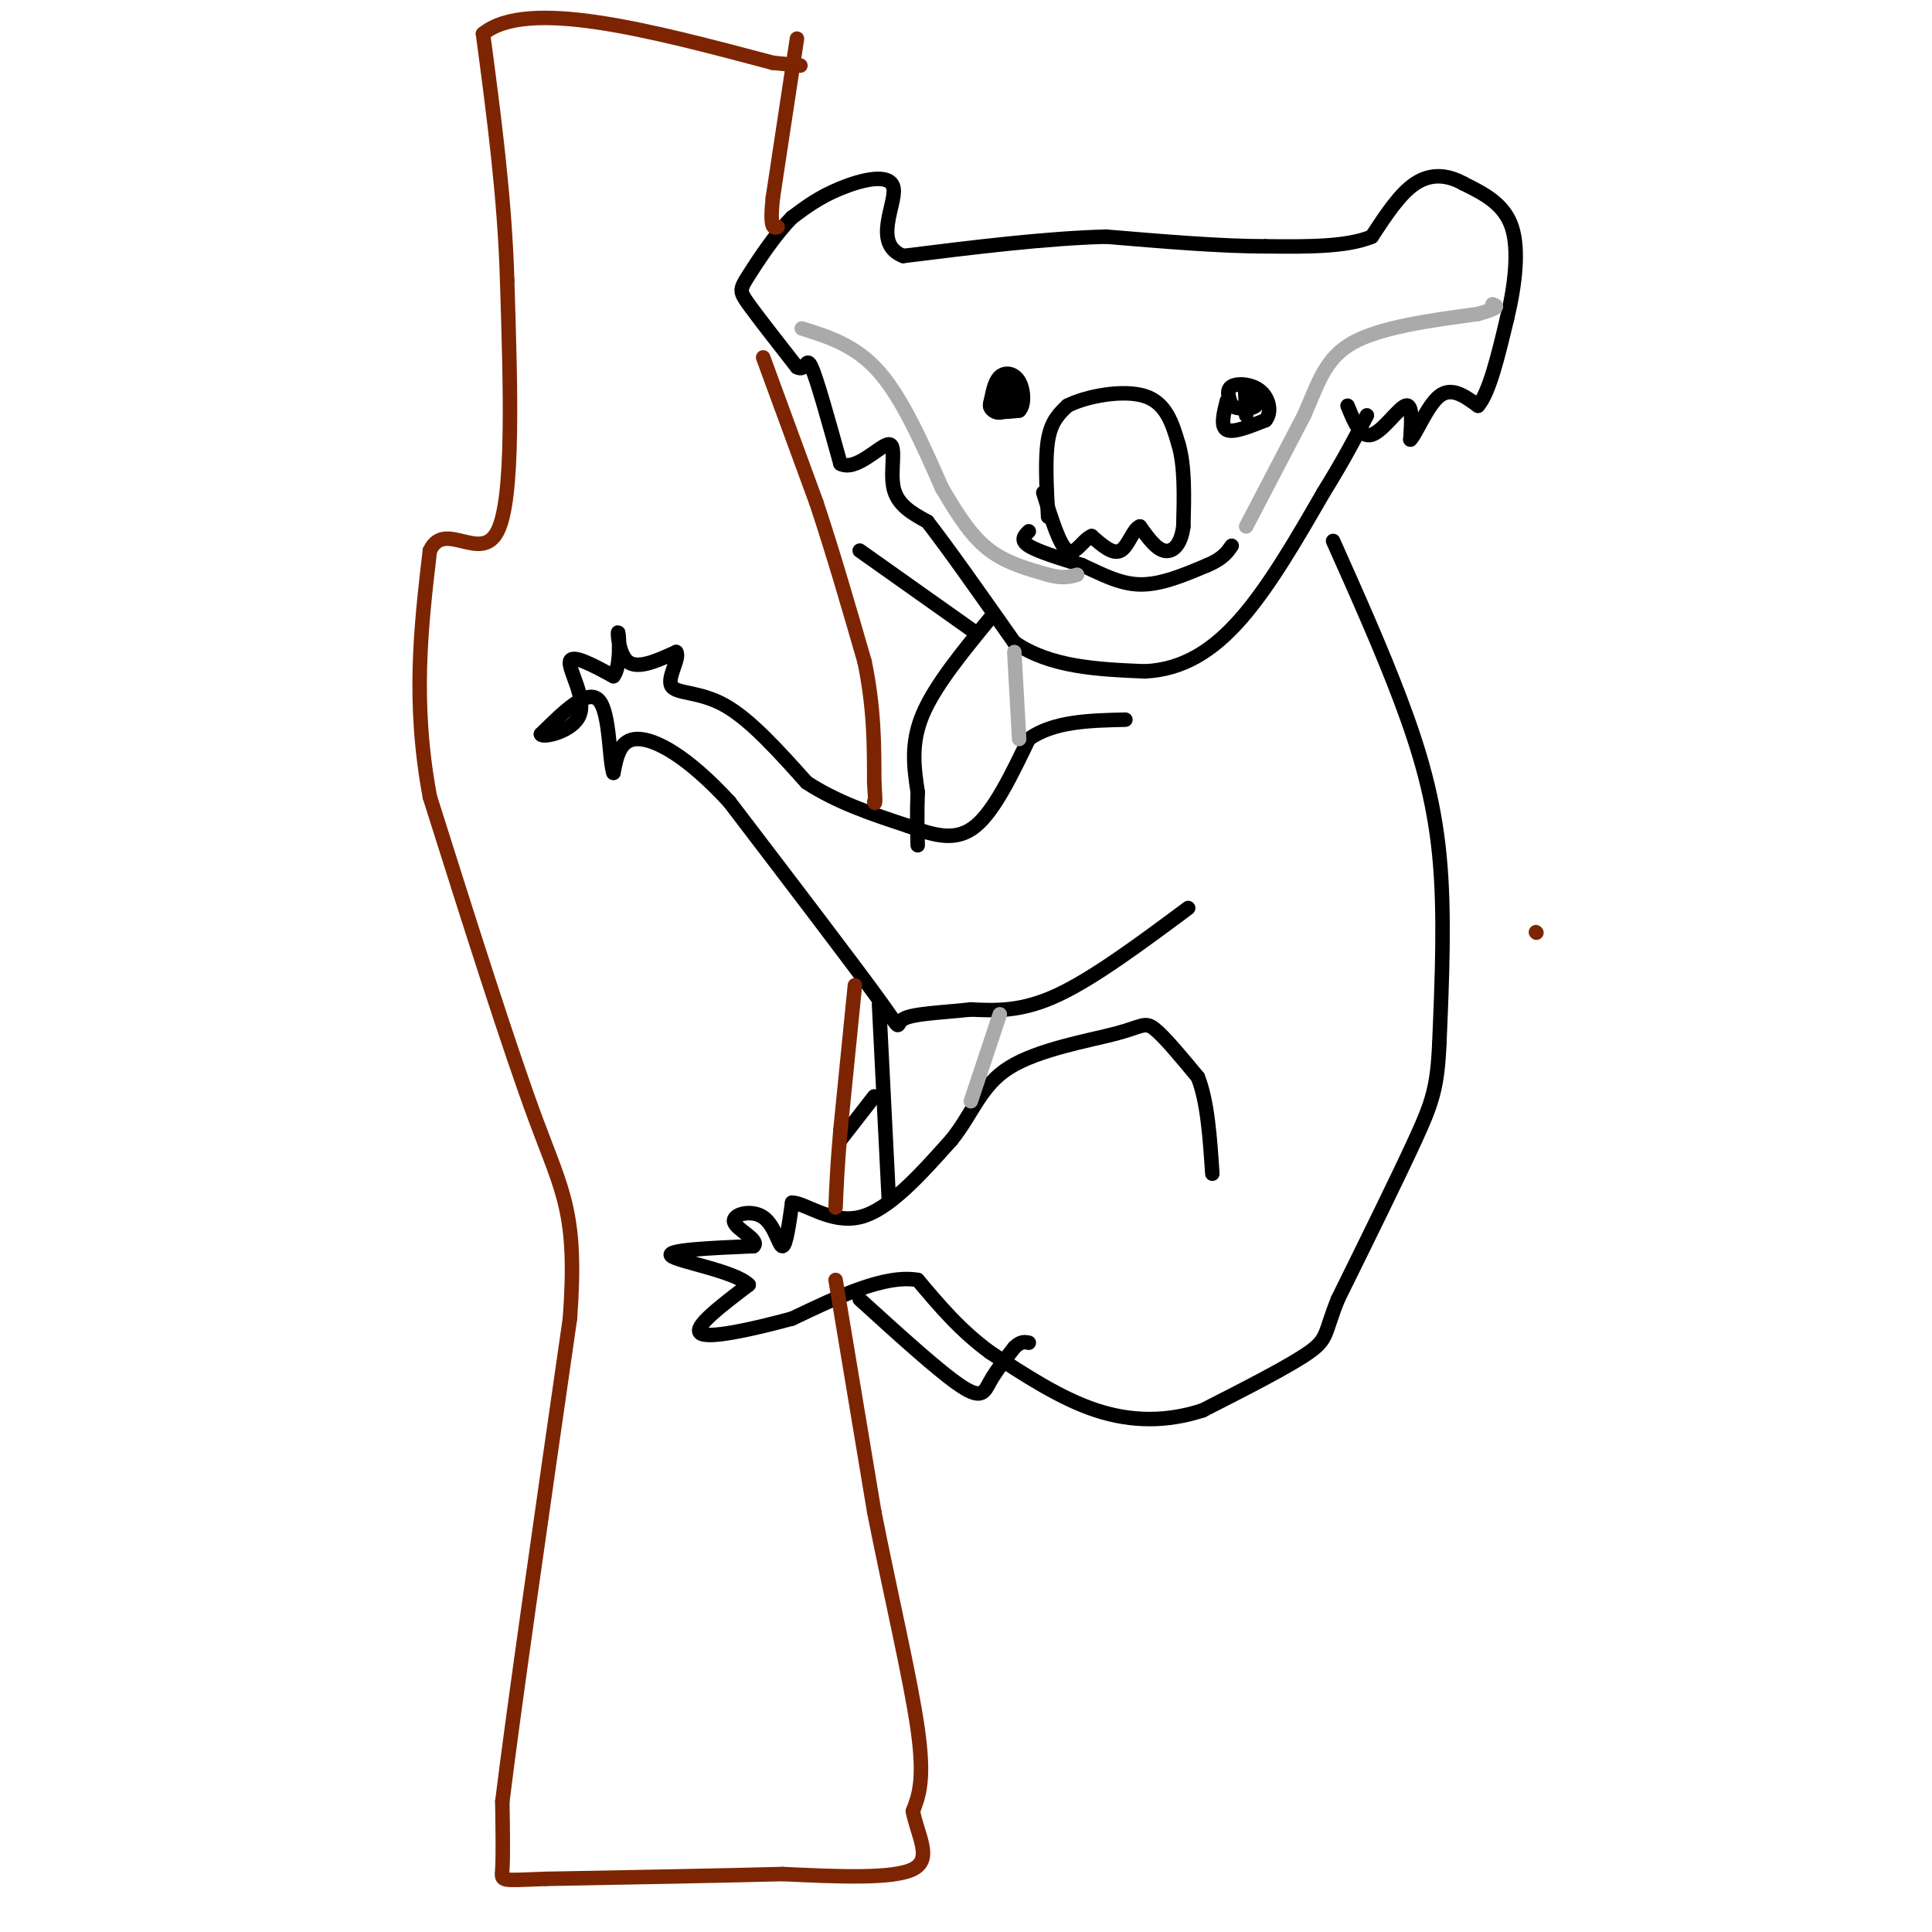 <svg viewBox='0 0 400 400' version='1.1' xmlns='http://www.w3.org/2000/svg' xmlns:xlink='http://www.w3.org/1999/xlink'><g fill='none' stroke='#000000' stroke-width='3' stroke-linecap='round' stroke-linejoin='round'><path d='M279,84c1.356,3.356 2.711,6.711 5,6c2.289,-0.711 5.511,-5.489 7,-6c1.489,-0.511 1.244,3.244 1,7'/><path d='M292,91c1.133,-1.000 3.467,-7.000 6,-9c2.533,-2.000 5.267,0.000 8,2'/><path d='M306,84c2.333,-2.667 4.167,-10.333 6,-18'/><path d='M312,66c1.600,-6.622 2.600,-14.178 1,-19c-1.600,-4.822 -5.800,-6.911 -10,-9'/><path d='M303,38c-3.378,-1.889 -6.822,-2.111 -10,0c-3.178,2.111 -6.089,6.556 -9,11'/><path d='M284,49c-5.167,2.167 -13.583,2.083 -22,2'/><path d='M262,51c-9.167,0.000 -21.083,-1.000 -33,-2'/><path d='M229,49c-12.500,0.333 -27.250,2.167 -42,4'/><path d='M187,53c-6.417,-2.476 -1.458,-10.667 -2,-14c-0.542,-3.333 -6.583,-1.810 -11,0c-4.417,1.810 -7.208,3.905 -10,6'/><path d='M164,45c-3.464,3.440 -7.125,9.042 -9,12c-1.875,2.958 -1.964,3.274 0,6c1.964,2.726 5.982,7.863 10,13'/><path d='M165,76c1.956,1.133 1.844,-2.533 3,0c1.156,2.533 3.578,11.267 6,20'/><path d='M174,96c3.214,1.738 8.250,-3.917 10,-4c1.750,-0.083 0.214,5.405 1,9c0.786,3.595 3.893,5.298 7,7'/><path d='M192,108c4.167,5.333 11.083,15.167 18,25'/><path d='M210,133c7.500,5.167 17.250,5.583 27,6'/><path d='M237,139c7.889,-0.356 14.111,-4.244 20,-11c5.889,-6.756 11.444,-16.378 17,-26'/><path d='M274,102c4.333,-7.000 6.667,-11.500 9,-16'/><path d='M276,112c5.022,11.244 10.044,22.489 14,33c3.956,10.511 6.844,20.289 8,32c1.156,11.711 0.578,25.356 0,39'/><path d='M298,216c-0.400,9.044 -1.400,12.156 -5,20c-3.600,7.844 -9.800,20.422 -16,33'/><path d='M277,269c-2.844,7.044 -1.956,8.156 -6,11c-4.044,2.844 -13.022,7.422 -22,12'/><path d='M249,292c-7.333,2.400 -14.667,2.400 -22,0c-7.333,-2.400 -14.667,-7.200 -22,-12'/><path d='M205,280c-6.167,-4.500 -10.583,-9.750 -15,-15'/><path d='M190,265c-6.833,-1.167 -16.417,3.417 -26,8'/><path d='M164,273c-8.711,2.356 -17.489,4.244 -19,3c-1.511,-1.244 4.244,-5.622 10,-10'/><path d='M155,266c-2.756,-2.800 -14.644,-4.800 -16,-6c-1.356,-1.200 7.822,-1.600 17,-2'/><path d='M156,258c1.418,-1.257 -3.537,-3.399 -4,-5c-0.463,-1.601 3.568,-2.662 6,-1c2.432,1.662 3.266,6.046 4,6c0.734,-0.046 1.367,-4.523 2,-9'/><path d='M164,249c2.578,-0.022 8.022,4.422 14,3c5.978,-1.422 12.489,-8.711 19,-16'/><path d='M197,236c4.423,-5.496 5.979,-11.236 12,-15c6.021,-3.764 16.506,-5.552 22,-7c5.494,-1.448 5.998,-2.557 8,-1c2.002,1.557 5.501,5.778 9,10'/><path d='M248,223c2.000,5.000 2.500,12.500 3,20'/><path d='M246,188c-9.750,7.250 -19.500,14.500 -27,18c-7.500,3.500 -12.750,3.250 -18,3'/><path d='M201,209c-6.024,0.667 -12.083,0.833 -14,2c-1.917,1.167 0.310,3.333 -5,-4c-5.310,-7.333 -18.155,-24.167 -31,-41'/><path d='M151,166c-8.822,-9.578 -15.378,-13.022 -19,-13c-3.622,0.022 -4.311,3.511 -5,7'/><path d='M127,160c-0.911,-2.556 -0.689,-12.444 -3,-15c-2.311,-2.556 -7.156,2.222 -12,7'/><path d='M112,152c0.179,0.869 6.625,-0.458 8,-4c1.375,-3.542 -2.321,-9.298 -2,-11c0.321,-1.702 4.661,0.649 9,3'/><path d='M127,140c1.619,-1.952 1.167,-8.333 1,-9c-0.167,-0.667 -0.048,4.381 2,6c2.048,1.619 6.024,-0.190 10,-2'/><path d='M140,135c0.869,1.226 -1.958,5.292 -1,7c0.958,1.708 5.702,1.060 11,4c5.298,2.940 11.149,9.470 17,16'/><path d='M167,162c6.333,4.167 13.667,6.583 21,9'/><path d='M188,171c5.889,2.200 10.111,3.200 14,0c3.889,-3.200 7.444,-10.600 11,-18'/><path d='M213,153c5.167,-3.667 12.583,-3.833 20,-4'/><path d='M205,128c-5.750,7.000 -11.500,14.000 -14,20c-2.500,6.000 -1.750,11.000 -1,16'/><path d='M190,164c-0.167,4.500 -0.083,7.750 0,11'/><path d='M182,208c0.000,0.000 2.000,40.000 2,40'/><path d='M181,227c0.000,0.000 -7.000,9.000 -7,9'/><path d='M178,269c8.311,7.556 16.622,15.111 21,18c4.378,2.889 4.822,1.111 6,-1c1.178,-2.111 3.089,-4.556 5,-7'/><path d='M210,279c1.333,-1.333 2.167,-1.167 3,-1'/><path d='M178,114c0.000,0.000 24.000,17.000 24,17'/><path d='M217,107c-0.333,-6.083 -0.667,-12.167 0,-16c0.667,-3.833 2.333,-5.417 4,-7'/><path d='M221,84c3.867,-1.978 11.533,-3.422 16,-2c4.467,1.422 5.733,5.711 7,10'/><path d='M244,92c1.333,4.500 1.167,10.750 1,17'/><path d='M245,109c-0.511,3.978 -2.289,5.422 -4,5c-1.711,-0.422 -3.356,-2.711 -5,-5'/><path d='M236,109c-1.400,0.467 -2.400,4.133 -4,5c-1.600,0.867 -3.800,-1.067 -6,-3'/><path d='M226,111c-1.822,0.733 -3.378,4.067 -5,3c-1.622,-1.067 -3.311,-6.533 -5,-12'/><path d='M213,110c-0.917,0.917 -1.833,1.833 0,3c1.833,1.167 6.417,2.583 11,4'/><path d='M224,117c3.756,1.689 7.644,3.911 12,4c4.356,0.089 9.178,-1.956 14,-4'/><path d='M250,117c3.167,-1.333 4.083,-2.667 5,-4'/><path d='M206,81c0.000,0.000 0.000,3.000 0,3'/><path d='M206,84c1.200,0.200 4.200,-0.800 5,-2c0.800,-1.200 -0.600,-2.600 -2,-4'/><path d='M209,78c-1.467,0.667 -4.133,4.333 -4,6c0.133,1.667 3.067,1.333 6,1'/><path d='M211,85c1.143,-1.071 1.000,-4.250 0,-6c-1.000,-1.750 -2.857,-2.071 -4,-1c-1.143,1.071 -1.571,3.536 -2,6'/><path d='M205,84c0.311,1.378 2.089,1.822 3,1c0.911,-0.822 0.956,-2.911 1,-5'/><path d='M207,80c0.000,0.000 0.100,0.100 0.1,0.1'/><path d='M254,83c-0.667,2.667 -1.333,5.333 0,6c1.333,0.667 4.667,-0.667 8,-2'/><path d='M262,87c1.369,-1.560 0.792,-4.458 -1,-6c-1.792,-1.542 -4.798,-1.726 -6,-1c-1.202,0.726 -0.601,2.363 0,4'/><path d='M255,84c1.200,0.800 4.200,0.800 5,0c0.800,-0.800 -0.600,-2.400 -2,-4'/><path d='M258,80c-0.333,0.000 -0.167,2.000 0,4'/><path d='M258,84c0.000,1.000 0.000,1.500 0,2'/></g>
<g fill='none' stroke='#7D2502' stroke-width='3' stroke-linecap='round' stroke-linejoin='round'><path d='M165,8c0.000,0.000 -5.000,33.000 -5,33'/><path d='M160,41c-0.667,6.500 0.167,6.250 1,6'/><path d='M158,74c0.000,0.000 11.000,30.000 11,30'/><path d='M169,104c3.500,10.500 6.750,21.750 10,33'/><path d='M179,137c2.000,9.667 2.000,17.333 2,25'/><path d='M181,162c0.333,4.833 0.167,4.417 0,4'/><path d='M177,204c0.000,0.000 -3.000,30.000 -3,30'/><path d='M174,234c-0.667,7.667 -0.833,11.833 -1,16'/><path d='M173,265c0.000,0.000 8.000,48.000 8,48'/><path d='M181,313c3.289,16.711 7.511,34.489 9,45c1.489,10.511 0.244,13.756 -1,17'/><path d='M189,375c1.044,5.267 4.156,9.933 0,12c-4.156,2.067 -15.578,1.533 -27,1'/><path d='M162,388c-12.667,0.333 -30.833,0.667 -49,1'/><path d='M113,389c-9.622,0.333 -9.178,0.667 -9,-2c0.178,-2.667 0.089,-8.333 0,-14'/><path d='M104,373c2.333,-19.000 8.167,-59.500 14,-100'/><path d='M118,273c1.600,-21.689 -1.400,-25.911 -7,-41c-5.600,-15.089 -13.800,-41.044 -22,-67'/><path d='M89,165c-3.667,-19.667 -1.833,-35.333 0,-51'/><path d='M89,114c3.022,-6.511 10.578,2.711 14,-4c3.422,-6.711 2.711,-29.356 2,-52'/><path d='M105,58c-0.500,-17.167 -2.750,-34.083 -5,-51'/><path d='M100,7c9.167,-7.500 34.583,-0.750 60,6'/><path d='M160,13c10.000,1.000 5.000,0.500 0,0'/></g>
<g fill='none' stroke='#AAAAAA' stroke-width='3' stroke-linecap='round' stroke-linejoin='round'><path d='M210,135c0.000,0.000 1.000,18.000 1,18'/><path d='M207,210c0.000,0.000 -6.000,18.000 -6,18'/><path d='M166,68c5.583,1.750 11.167,3.500 16,9c4.833,5.500 8.917,14.750 13,24'/><path d='M195,101c3.711,6.400 6.489,10.400 10,13c3.511,2.600 7.756,3.800 12,5'/><path d='M217,119c3.000,0.833 4.500,0.417 6,0'/><path d='M258,109c0.000,0.000 12.000,-23.000 12,-23'/><path d='M270,86c2.933,-6.644 4.267,-11.756 10,-15c5.733,-3.244 15.867,-4.622 26,-6'/><path d='M306,65c4.833,-1.333 3.917,-1.667 3,-2'/></g>
<g fill='none' stroke='#7D2502' stroke-width='3' stroke-linecap='round' stroke-linejoin='round'><path d=''/><path d='M318,193c0.000,0.000 0.100,0.100 0.1,0.1'/></g>
</svg>
